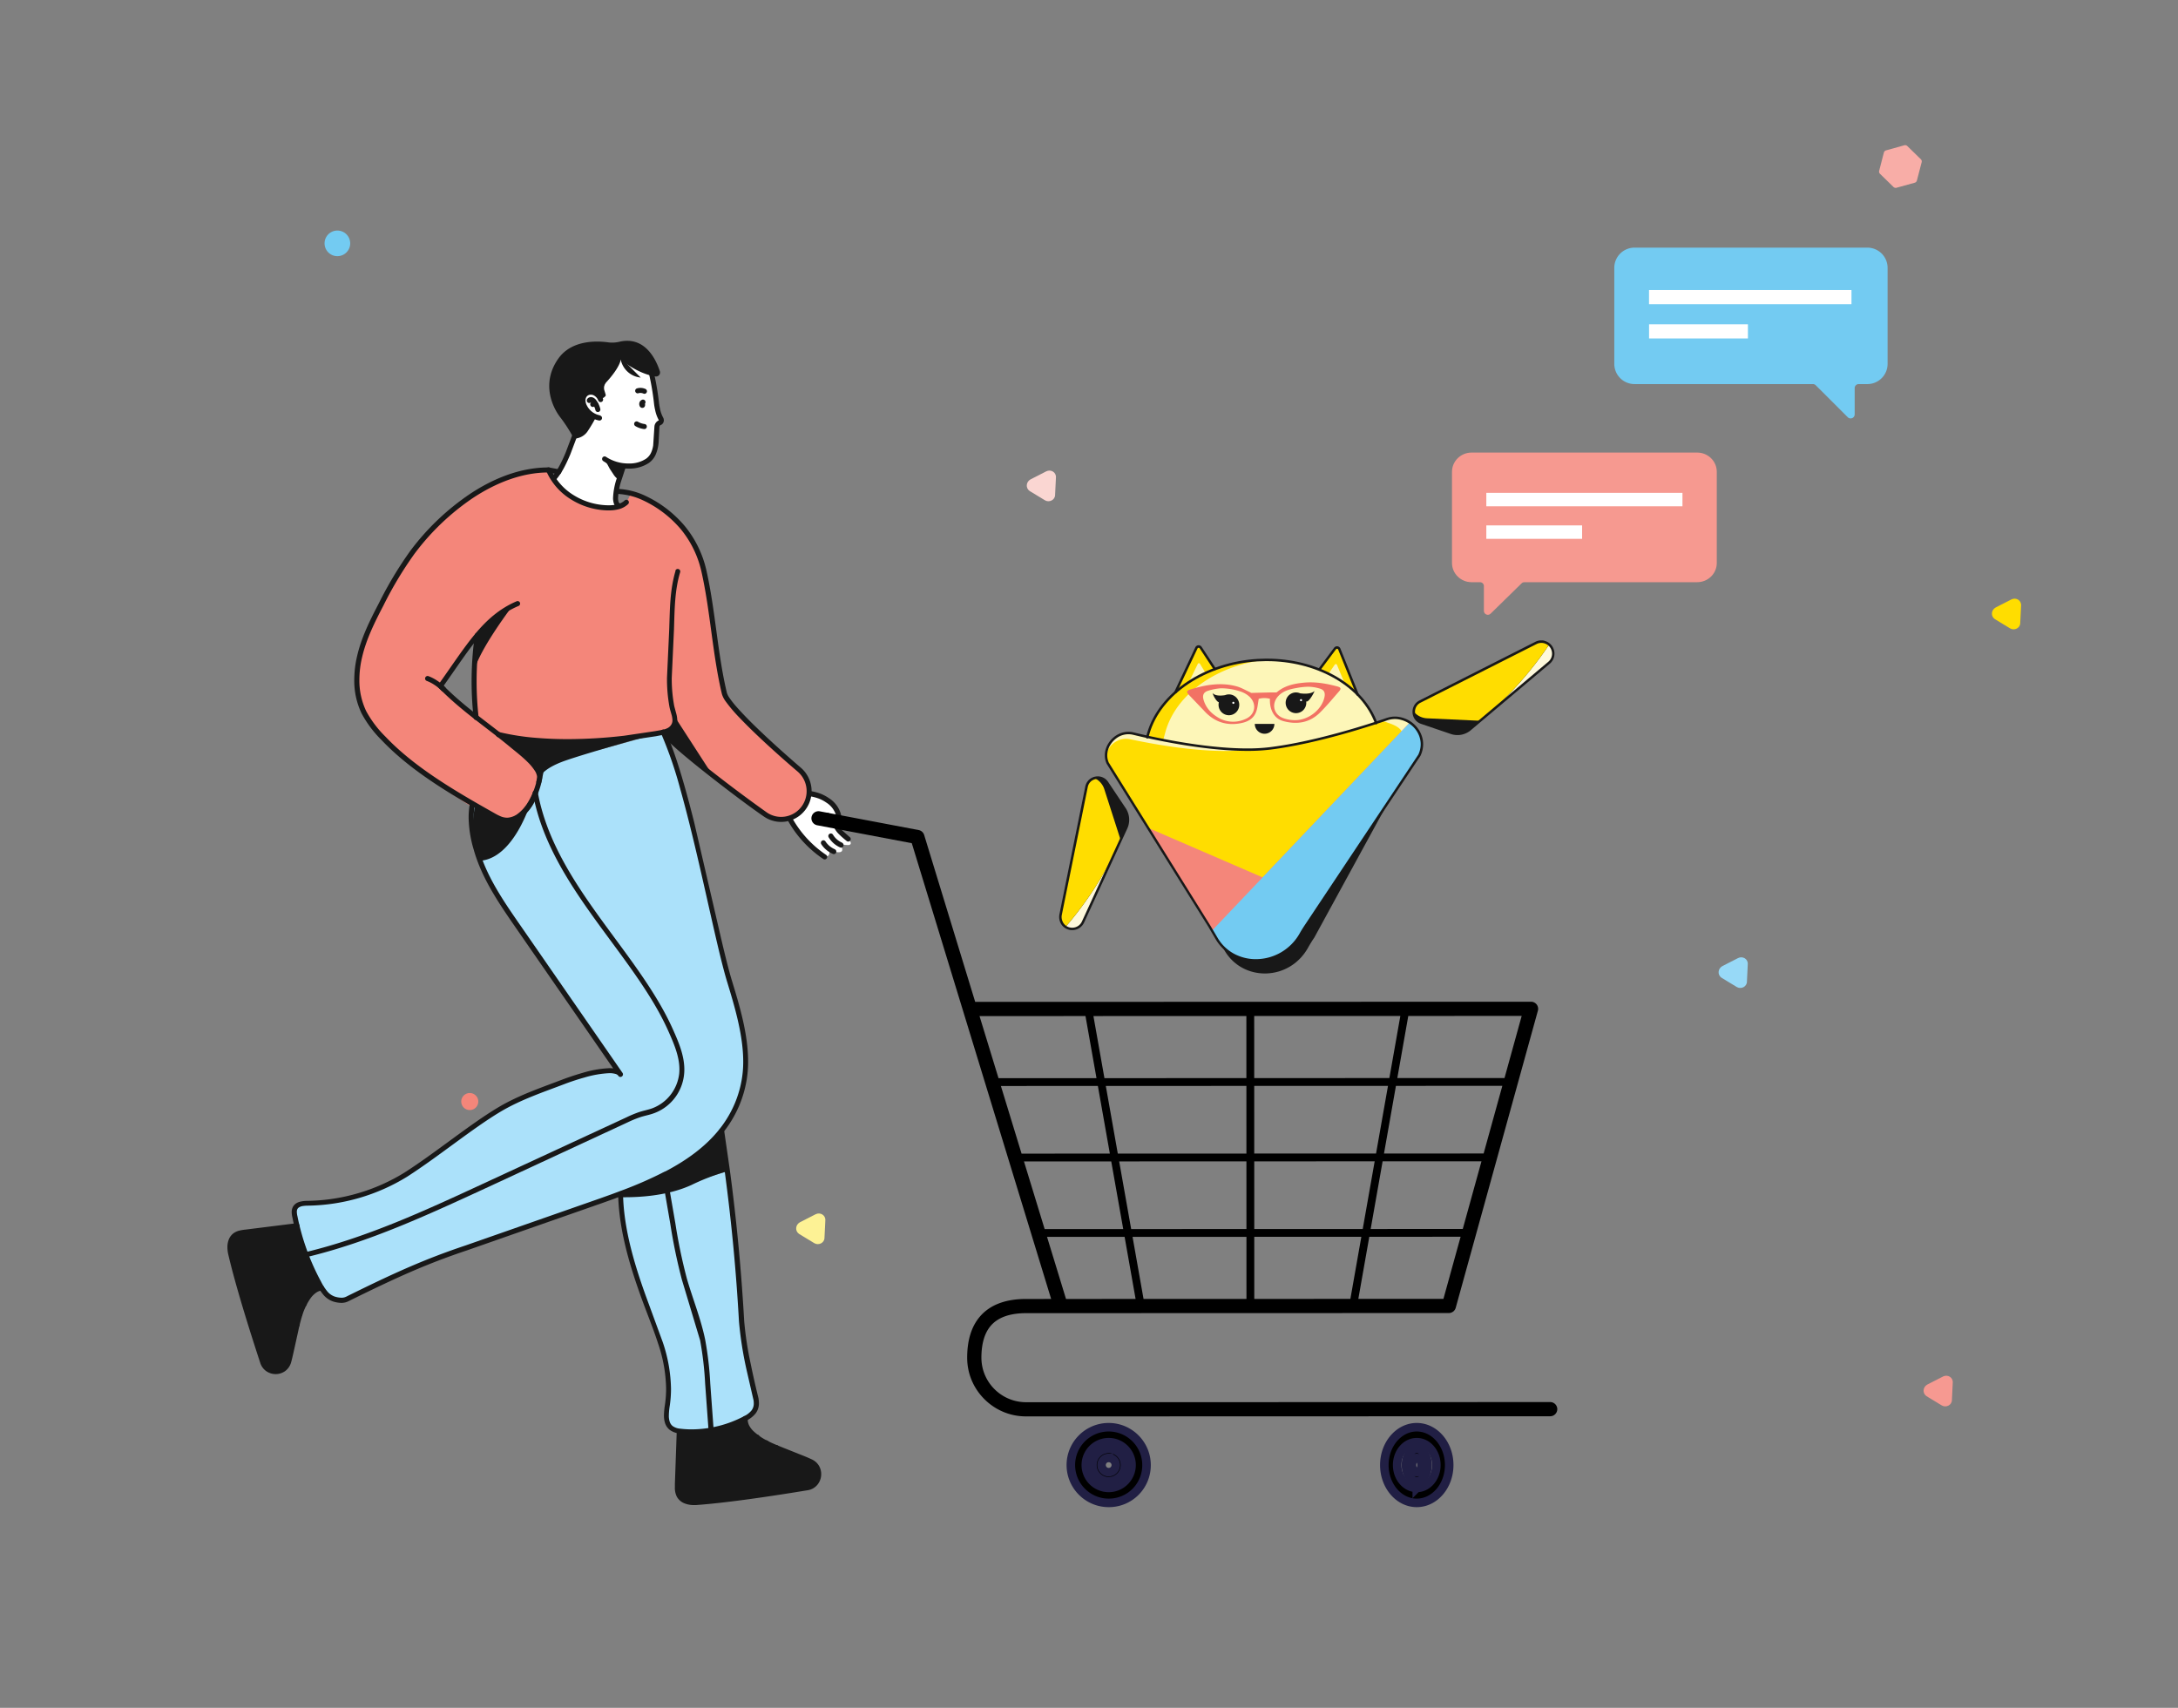 <svg xmlns="http://www.w3.org/2000/svg" xmlns:xlink="http://www.w3.org/1999/xlink" width="255" height="200" fill="none" xmlns:v="https://vecta.io/nano"><rect width="100%" height="100%" fill="#808080" stroke="none"/><g clip-path="url(#A)"><path d="M92.547 89.248s-7.055-6.891-7.586-7.669S83.454 70.6 81.97 65.37s-8.037-7.675-8.037-7.675l-.587 1.134c-5.16 2.581-9.117-3.801-9.117-3.801-12.816.462-18.823 14.282-20.613 17.76s-2.347 6.429-.983 10.674 14.08 12.293 16.348 13.024 5.192-2.797 4.638-4.937-5.254-5.526-5.254-5.526c6.644 2.03 19.812-.438 19.812-.438l3.52 3.824 6.11 4.689s4.107 4.049 6.192.633-1.452-5.482-1.452-5.482zM51.48 80.413l4.209-5.814c-.528 2.279.191 9.502.191 9.502l-4.4-3.688z" fill="#f4867a"/><g fill="#181818"><path d="M79.335 174.428a1.57 1.57 0 0 0 .124.647c.087.205.216.388.378.538a1.54 1.54 0 0 0 1.214.399l6.222-.699 7.395-1.184a1.46 1.46 0 0 0 .725-.356c.204-.184.353-.423.429-.689a1.5 1.5 0 0 0 .003-.814 1.48 1.48 0 0 0-.424-.692c-.291-.257-.626-.457-.989-.592-1.822-.684-7.627-3.025-7.163-4.869-2.357 1.361-5.088 1.913-7.782 1.571l-.132 6.74zM28.14 144.446a1.55 1.55 0 0 0-.612.229 1.56 1.56 0 0 0-.464.464c-.12.186-.199.396-.232.615a1.57 1.57 0 0 0 .041.658l1.687 6.08 2.347 7.172c.09.261.252.491.465.665a1.46 1.46 0 0 0 1.54.188 1.47 1.47 0 0 0 .609-.534 3.24 3.24 0 0 0 .425-1.08c.376-1.924 1.725-8.087 3.602-7.921-1.712-2.126-2.693-4.757-2.795-7.495l-6.612.959z"/></g><g fill="#abe1fa"><path d="M78.253 162.36l-.293 3.333c-.023.281.013.564.107.829s.243.507.438.709.43.36.69.462a1.94 1.94 0 0 0 .818.132c2.91-.181 7.703-.85 8.507-3.304l-1.437-7.317c-.264-2.164-1.957-20.039-1.957-20.039s-8.469 2.768-12.49 3.031c0 0 1.311 9.318 3.414 14.024s2.039 5.106 2.203 8.14z"/><path d="M34.673 142.981s-1.003-1.918.792-2.013 7.876-.497 12.229-3.552 9.36-7.287 13.699-8.977 9.214-3.804 11.252-2.664l-14.763-21.016s-3.766-7.314-2.59-10.556l4.338 2.264s3.177-2.037 3.552-5.574c0 0 .446-2.007 6.97-3.075l7.515-2.072 2.182 5.802 4.473 19.101s3.851 10.869 2.722 16.328-5.896 8.584-5.896 8.584-8.639 4.857-11.613 5.381-21.495 7.722-21.495 7.722l-6.923 3.381a2.74 2.74 0 0 1-2.247.07c-.358-.149-.682-.372-.949-.654a2.79 2.79 0 0 1-.603-.988l-2.646-7.492z"/></g><g fill="#fff"><path d="M72.53 59.302l-1.188.178a7.77 7.77 0 0 1-3.564-.869c-1.103-.57-2.056-1.397-2.781-2.411l3.315-7.421-.032-1.619c-.004-.177.029-.352.096-.516a1.26 1.26 0 0 1 .736-.71c.165-.06.34-.086.515-.074l.692.044 2.311-4.313 3.793 2.445.54 3.771.537 1.208a.41.41 0 0 1-.012.353c-.028.054-.068.101-.117.137a.4.4 0 0 1-.164.072l-.352.077-.123 2.46c-.022.386-.124.764-.299 1.108a2.76 2.76 0 0 1-.72.89 2.73 2.73 0 0 1-1.016.518c-.371.099-.758.118-1.136.057l-.61-.101-.856 2.859a1.89 1.89 0 0 0-.033.978c.075.323.234.62.461.861l.009.018zm23.15 40.602l-3.347-3.96.293-.121c.532-.228.997-.591 1.349-1.054a3.41 3.41 0 0 0 .663-1.587l.07-.491c1.19.391 2.269 1.069 3.142 1.974a1.49 1.49 0 0 1 .165 1.726l-.123.352 1.434 1.524s.587.559.076.69a3.25 3.25 0 0 1-1.088-.139s1.012 1.323-.678.909l-.61-.361s.587 1.643-1.346.539z"/></g><g fill="#181818"><path d="M79.23 167.688l-.214 6.074v.403c-.018.379.057.756.22 1.098.196.355.506.632.88.784a2.9 2.9 0 0 0 1.126.208h.255c3.705-.264 9.146-1.087 13.068-1.735a1.83 1.83 0 0 0 1.173-.687c.265-.343.409-.766.408-1.201.001-.344-.089-.681-.261-.977-.192-.32-.474-.576-.81-.734a17.09 17.09 0 0 0-1.135-.486l-2.429-.971c-.408-.165-.792-.325-1.12-.473s-.587-.296-.78-.385c-.517-.283-.996-.631-1.426-1.036-.191-.185-.35-.4-.472-.636a1.59 1.59 0 0 1-.173-.72v-.08c.002-.038-.004-.077-.017-.114s-.033-.07-.059-.099-.057-.053-.092-.069-.073-.026-.111-.028a.29.29 0 0 0-.113.016c-.036.014-.07.034-.098.06s-.052.057-.068.093-.026.073-.028.112v.109c0 .342.081.679.235.983a3.54 3.54 0 0 0 .947 1.125c.371.294.763.56 1.173.796a12.53 12.53 0 0 0 1.191.568c.736.317 1.64.672 2.446.995s1.525.592 1.866.773a1.27 1.27 0 0 1 .56.506c.119.203.181.435.179.672-.002.303-.105.597-.293.834a1.26 1.26 0 0 1-.81.471c-3.916.645-9.352 1.48-13.015 1.729h-.214a2.35 2.35 0 0 1-.9-.163c-.248-.1-.455-.283-.587-.518-.116-.256-.167-.537-.15-.817v-.376l.214-6.074c0-.079-.031-.154-.086-.209a.29.29 0 0 0-.415 0c-.055.055-.086.13-.086.209l.02-.03z"/><path d="M88.271 169.254a1.48 1.48 0 0 1 .528-.722.3.3 0 0 0 .078-.085c.02-.033.034-.07.04-.109s.004-.078-.005-.115-.025-.074-.048-.105a.3.3 0 0 0-.192-.119c-.038-.006-.077-.004-.115.005a.3.3 0 0 0-.104.048 2.08 2.08 0 0 0-.736 1.013.3.3 0 0 0 .014.226c.034.071.095.124.168.15.037.012.075.017.114.015s.076-.013.111-.03.066-.042.091-.071.045-.064.057-.101zm1.076.699c.098-.291.283-.544.528-.725.034-.022.063-.051.085-.084a.3.3 0 0 0-.007-.341c-.024-.032-.054-.06-.088-.08a.28.28 0 0 0-.113-.038c-.04-.004-.08-.002-.118.009a.3.3 0 0 0-.105.057 2.09 2.09 0 0 0-.736 1.009.3.3 0 0 0 .019.221c.035.068.094.12.166.145s.15.021.219-.011a.3.3 0 0 0 .15-.162zm1.179.53a1.51 1.51 0 0 1 .531-.723c.063-.046.105-.116.117-.193a.3.3 0 0 0-.053-.221c-.023-.032-.051-.058-.084-.078a.28.28 0 0 0-.108-.04.29.29 0 0 0-.219.053 2.09 2.09 0 0 0-.739 1.012.3.3 0 0 0-.022.118c.001.041.009.081.026.118s.04.07.07.097a.3.3 0 0 0 .103.061c.038.013.078.018.118.015s.079-.015.114-.034a.3.3 0 0 0 .092-.078.29.29 0 0 0 .053-.107zm-6.351-38.004l.681 4.736a226.17 226.17 0 0 1 1.663 17.55 43.41 43.41 0 0 0 .915 5.778l.777 3.38.293-.074-.293.051a2.41 2.41 0 0 1 .041.435 1.32 1.32 0 0 1-.267.846c-.242.285-.542.514-.88.672a13.25 13.25 0 0 1-6.098 1.539 11.17 11.17 0 0 1-1.343-.079 1.76 1.76 0 0 1-.912-.311 1.07 1.07 0 0 1-.343-.509 2.21 2.21 0 0 1-.1-.723 7.81 7.81 0 0 1 .108-1.154 13.47 13.47 0 0 0 .144-1.974 17.77 17.77 0 0 0-.971-5.479l-1.977-5.396c-1.338-3.715-2.514-7.658-2.658-11.571v-.376c0-.078-.031-.154-.086-.209a.29.29 0 0 0-.415 0c-.055.055-.086.131-.086.209 0 .127 0 .261.015.394l.293-.015h-.293c.15 4.014 1.346 8.013 2.693 11.748.681 1.886 1.411 3.638 1.968 5.376.592 1.704.911 3.492.945 5.298 0 .632-.046 1.263-.138 1.888a8.7 8.7 0 0 0-.115 1.238 2.93 2.93 0 0 0 .129.914 1.69 1.69 0 0 0 .537.782 2.29 2.29 0 0 0 1.212.435 11.93 11.93 0 0 0 1.414.086c2.223-.014 4.411-.566 6.38-1.608a3.16 3.16 0 0 0 1.059-.831 1.93 1.93 0 0 0 .387-1.208 3.52 3.52 0 0 0-.047-.536v-.023l-.064-.258a100.76 100.76 0 0 1-.859-3.818c-.356-1.638-.608-3.297-.754-4.967a232.58 232.58 0 0 0-1.666-17.594l-.683-4.736a.3.3 0 0 0-.04-.11.29.29 0 0 0-.183-.136.3.3 0 0 0-.116-.005c-.038.006-.075.02-.109.04s-.062.048-.085.08a.29.29 0 0 0-.049.106c-.009.038-.011.077-.005.116l-.018.003z"/><path d="M83.533 167.162l-.376-5.157a39.44 39.44 0 0 0-.601-5.147c-.513-2.472-1.467-4.792-2.147-7.16a62.23 62.23 0 0 1-1.335-6.421l-.628-3.635-.361-2.092a.3.3 0 0 0-.122-.194c-.064-.045-.145-.064-.222-.05a.3.3 0 0 0-.192.123c-.045.065-.063.146-.05.224l.361 2.093.628 3.635a63.49 63.49 0 0 0 1.346 6.479l2.138 7.119a38.63 38.63 0 0 1 .587 5.071l.376 5.156c.003.039.013.077.031.112a.3.3 0 0 0 .071.091c.03.026.063.045.1.057s.075.017.114.014.076-.014.111-.031.065-.042.09-.072a.29.29 0 0 0 .056-.1.3.3 0 0 0 .014-.115h.012zm-48.799-23.914l-5.978.746c-.243.023-.484.063-.722.118-.257.059-.5.17-.713.326a1.72 1.72 0 0 0-.546.748 2.48 2.48 0 0 0-.15.888 3.6 3.6 0 0 0 .091.782c.842 3.653 2.505 8.942 3.755 12.752.124.399.379.744.722.979.32.217.696.333 1.081.333s.761-.116 1.081-.333a1.89 1.89 0 0 0 .722-1.021c.079-.272.179-.698.293-1.208l.569-2.572c.143-.685.324-1.362.543-2.027.213-.604.504-1.178.865-1.705a2.83 2.83 0 0 1 .61-.631 1.51 1.51 0 0 1 .719-.296.3.3 0 0 0 .11-.034c.034-.018.064-.044.088-.075s.042-.066.053-.103a.3.3 0 0 0 .009-.116.29.29 0 0 0-.109-.199.3.3 0 0 0-.102-.053c-.037-.011-.076-.013-.114-.009-.358.041-.7.176-.991.391a3.87 3.87 0 0 0-1.041 1.213 9.55 9.55 0 0 0-.645 1.392 12.06 12.06 0 0 0-.37 1.275c-.194.785-.399 1.741-.587 2.596l-.463 1.981a1.3 1.3 0 0 1-.493.704 1.33 1.33 0 0 1-.76.234c-.263.002-.52-.076-.739-.222a1.27 1.27 0 0 1-.493-.678c-1.25-3.798-2.91-9.087-3.74-12.698a2.81 2.81 0 0 1-.076-.646 1.9 1.9 0 0 1 .111-.672c.069-.194.193-.365.355-.491a1.39 1.39 0 0 1 .499-.222 5.04 5.04 0 0 1 .645-.106l5.978-.743c.039-.005.076-.017.11-.036s.064-.045.088-.075a.3.3 0 0 0 .053-.104.28.28 0 0 0 .009-.115.3.3 0 0 0-.035-.111.31.31 0 0 0-.075-.089c-.03-.024-.065-.042-.103-.053a.28.28 0 0 0-.115-.009v-.006z"/><path d="M34.623 152.504c.3.051.577.196.792.414.055.055.13.086.208.086s.152-.032.207-.087a.3.3 0 0 0 .085-.21c0-.079-.032-.154-.087-.209-.302-.302-.688-.503-1.106-.577-.038-.007-.078-.006-.116.003a.3.3 0 0 0-.106.048.28.28 0 0 0-.08.085c-.021.033-.035.07-.041.109s-.005.079.003.117.025.075.047.107.051.06.084.081.07.035.108.042v-.009zm-.514 1.184c.3.052.576.195.792.411.055.055.129.086.207.086s.152-.031.207-.086a.3.3 0 0 0 .064-.324.29.29 0 0 0-.064-.096 2.07 2.07 0 0 0-1.106-.575c-.076-.012-.154.005-.218.05s-.106.113-.12.19c-.007.038-.006.078.002.116a.3.3 0 0 0 .046.106.31.31 0 0 0 .083.08c.032.021.069.035.107.042zm-.334 1.272c.299.053.575.197.792.412.055.055.129.086.207.086s.152-.031.207-.086a.3.3 0 0 0 .087-.21.3.3 0 0 0-.023-.114.29.29 0 0 0-.064-.096 2.09 2.09 0 0 0-1.106-.578c-.078-.013-.158.005-.222.051s-.108.117-.121.195a.3.3 0 0 0 .051.224c.046.065.115.109.193.122v-.006zM77.39 85.871a46.63 46.63 0 0 1 2.244 6.494c1.097 3.883 2.147 8.469 3.083 12.616s1.76 7.861 2.426 10.034c.88 2.889 1.872 6.216 1.872 9.3a12.18 12.18 0 0 1-.191 2.215 12.58 12.58 0 0 1-1.531 4.158 12.88 12.88 0 0 1-1.062 1.554c-1.646 2.072-3.878 3.659-6.351 4.952h-.026l.164.246-.138-.263c-1.601.823-3.249 1.551-4.934 2.181l-1.338.5-1.376.492-15.714 5.499c-4.749 1.59-8.322 3.197-13.998 6.009a1.21 1.21 0 0 1-.549.116 2.78 2.78 0 0 1-.777-.134 1.97 1.97 0 0 1-.912-.657c-.269-.336-.501-.702-.692-1.089-1.297-2.396-2.228-4.975-2.763-7.651a2.33 2.33 0 0 1-.073-.524.69.69 0 0 1 .07-.335.54.54 0 0 1 .173-.183 1.15 1.15 0 0 1 .452-.163 4.11 4.11 0 0 1 .587-.045 22.81 22.81 0 0 0 11.648-3.401c3.684-2.368 7.668-5.671 10.971-7.633 2.347-1.392 4.987-2.271 7.568-3.256.343-.131 1.209-.442 2.194-.714.949-.289 1.929-.461 2.919-.512.241-.006.482.023.716.086a.65.65 0 0 1 .352.222c.022.032.05.059.083.08a.3.3 0 0 0 .107.042.28.28 0 0 0 .115-.003c.038-.009.073-.024.105-.047s.058-.05.079-.083.035-.07.041-.108.006-.078-.003-.116a.3.3 0 0 0-.046-.105l-12.006-17.34c-1.968-2.839-3.942-5.722-4.852-8.99a13.06 13.06 0 0 1-.563-3.552 9.25 9.25 0 0 1 .114-1.465c.012-.079-.007-.159-.053-.223s-.116-.108-.194-.12a.3.3 0 0 0-.34.248 9.7 9.7 0 0 0-.123 1.56 13.73 13.73 0 0 0 .587 3.712c.947 3.395 2.971 6.329 4.937 9.176l12.006 17.343a.3.3 0 0 0 .083.08c.032.021.069.035.107.041.076.014.154-.003.217-.047a.29.29 0 0 0 .08-.084c.021-.033.035-.069.042-.108s.006-.078-.002-.116-.024-.075-.047-.107a1.23 1.23 0 0 0-.663-.447 3.11 3.11 0 0 0-.88-.112 12.54 12.54 0 0 0-3.074.533 31.88 31.88 0 0 0-2.247.734c-2.573.988-5.245 1.873-7.659 3.309-3.362 2.001-7.333 5.304-10.988 7.643a22.25 22.25 0 0 1-11.355 3.318 3.62 3.62 0 0 0-.909.107 1.5 1.5 0 0 0-.446.198 1.14 1.14 0 0 0-.358.388 1.28 1.28 0 0 0-.147.621 2.96 2.96 0 0 0 .088.654 27.95 27.95 0 0 0 2.816 7.797c.212.421.467.818.763 1.184a2.57 2.57 0 0 0 1.191.838c.306.099.626.153.947.16.28.004.557-.057.81-.178 5.67-2.806 9.205-4.399 13.925-5.976l15.72-5.503 1.385-.494 1.343-.5a46.2 46.2 0 0 0 5.001-2.209l.026-.017-.161-.246.135.26c2.517-1.317 4.822-2.96 6.538-5.106a13.18 13.18 0 0 0 1.112-1.625c.785-1.345 1.326-2.82 1.599-4.357a12.99 12.99 0 0 0 .199-2.32c0-3.224-1.015-6.581-1.898-9.472-.431-1.418-.945-3.552-1.517-6.03L81.271 96.29c-1.062-4.227-2.197-8.161-3.362-10.677-.016-.036-.039-.068-.067-.095a.28.28 0 0 0-.098-.061c-.036-.013-.075-.02-.114-.018a.29.29 0 0 0-.205.098c-.026.03-.046.063-.059.1a.3.3 0 0 0 .014.229l.012.006zm-2.211-39.054a.49.49 0 0 0-.197.127.5.5 0 0 0-.117.204.53.53 0 0 0-.023.16.65.65 0 0 0 .035.207c.016.05.042.097.076.136a.4.4 0 0 0 .088.074.33.33 0 0 0 .164.041.35.35 0 0 0 .111-.018c.041-.016.079-.04.111-.071s.057-.068.074-.109.027-.093.026-.142a.42.42 0 0 0 0-.071l-.026-.175a.3.3 0 0 0-.118-.196c-.032-.023-.067-.04-.105-.049s-.077-.011-.116-.005-.075.02-.109.04a.28.28 0 0 0-.085.079.3.3 0 0 0-.049.106c-.009.038-.011.078-.005.117l.029.175.138-.021h-.141v.021l.138-.021h.079l-.202-.086a.21.21 0 0 0-.018.086h.22l-.202-.086.241.101-.094-.246c-.065.029-.117.08-.147.145l.241.101-.094-.246.106.278-.1-.278.091.249v-.266c-.031.001-.062.006-.091.018l.091.249.129-.228c-.039-.023-.084-.035-.129-.035v.263l.129-.228-.114.201.191-.13c-.02-.029-.046-.054-.076-.071l-.114.201.191-.13-.153.104.173-.059-.021-.044-.153.104.173-.059v-.018h-.032.032-.032.032l-.1-.03.029.092a.1.1 0 0 0 .043-.022c.012-.011.022-.025.028-.04l-.1-.03.029.092a.28.28 0 0 0 .107-.052c.031-.025.058-.056.078-.091s.032-.075.036-.115a.3.3 0 0 0-.013-.12c-.012-.039-.032-.074-.059-.105s-.059-.055-.095-.072a.29.29 0 0 0-.116-.028c-.04-.001-.08.006-.117.021l.003.003zm-4.934 1.823a2.15 2.15 0 0 1-.902-.398 2.18 2.18 0 0 1-.635-.76 1.39 1.39 0 0 1-.161-.592.74.74 0 0 1 .188-.5c.122-.114.283-.176.449-.172a.77.77 0 0 1 .273.053 1.13 1.13 0 0 1 .587.628c.014.037.035.071.063.1s.06.052.097.067a.29.29 0 0 0 .327-.067c.027-.029.049-.063.063-.1a.3.3 0 0 0-.008-.232 1.73 1.73 0 0 0-.364-.566 1.71 1.71 0 0 0-.551-.381 1.4 1.4 0 0 0-.49-.095c-.321-.003-.63.12-.862.343-.233.247-.362.574-.361.915v.015a1.97 1.97 0 0 0 .223.867 2.77 2.77 0 0 0 .807.972 2.73 2.73 0 0 0 1.152.508.29.29 0 0 0 .219-.049c.032-.022.058-.051.079-.083a.3.3 0 0 0-.007-.329c-.022-.032-.05-.059-.083-.08a.29.29 0 0 0-.107-.042l.006-.024z"/><path d="M69.242 47.066l-.067-.047.032.077.035-.03-.067-.047.032.077v-.027.03-.027.03a.36.36 0 0 1 .138.136 2.08 2.08 0 0 1 .364.77.3.3 0 0 0 .044.111c.022.034.051.063.084.085s.071.037.111.044.08.005.119-.004a.29.29 0 0 0 .108-.051c.032-.024.059-.055.078-.09s.032-.074.037-.114.001-.081-.011-.119c-.085-.358-.243-.695-.463-.989-.098-.145-.234-.259-.393-.329-.072-.031-.15-.047-.229-.047s-.156.016-.229.047c-.087.038-.161.101-.214.181-.021.032-.036.069-.044.107a.3.3 0 0 0 0 .116c.008.038.023.075.044.107s.049.06.081.082.068.037.106.044.077.007.115 0 .074-.023.106-.045.06-.05.081-.082l.003.006z"/><path d="M69.714 47.418l-.167-.033.097.145c.037-.027.062-.067.07-.112l-.167-.033.097.145-.07-.104v.127l.07-.024-.07-.104v-.018l-.026.142h.026v-.145l-.026.142.015-.08-.035.074h.02l.015-.08-.035.074v-.027l-.015.024v-.027l-.015.024.023.03c.023.031.053.058.086.077a.29.29 0 0 0 .109.038c.038.005.078.003.115-.007s.073-.028.103-.052c.062-.047.102-.118.113-.196s-.01-.156-.057-.219a.66.66 0 0 0-.135-.139.52.52 0 0 0-.226-.106l-.056.296.059-.296c-.029-.004-.059-.004-.088 0-.092-.001-.182.026-.258.077a.41.41 0 0 0-.176.269c-.007.039-.007.079.002.117s.024.075.046.108.05.06.083.082.07.036.108.044.078.007.116-.002a.32.32 0 0 0 .107-.046.3.3 0 0 0 .124-.193l.018.006zm5.019-1.365c.079-.024.161-.036.243-.035a.8.8 0 0 1 .355.074c.035.016.073.025.111.026s.077-.005.113-.019a.29.29 0 0 0 .097-.061.3.3 0 0 0 .067-.094c.016-.036.025-.074.026-.112a.3.3 0 0 0-.018-.114c-.014-.036-.034-.07-.06-.098s-.058-.051-.093-.068a1.45 1.45 0 0 0-.587-.127 1.39 1.39 0 0 0-.411.059c-.037.011-.071.029-.101.054s-.055.055-.073.089a.3.3 0 0 0 .03.328.3.3 0 0 0 .088.074.29.29 0 0 0 .224.024h-.012zm.751-4.165c.533 1.777.9 3.601 1.097 5.446.007.074.04.142.095.192s.125.077.199.077v-.296l-.293.036a6.51 6.51 0 0 0 .12.666 4.17 4.17 0 0 0 .425 1.184v.03.021H77.1a.86.86 0 0 0-.335.292.87.87 0 0 0-.146.421l-.144 2.202a3.16 3.16 0 0 1-.264.888 1.77 1.77 0 0 1-.563.669 3.53 3.53 0 0 1-2.036.562 4.75 4.75 0 0 1-2.655-.773.29.29 0 0 0-.218-.051c-.076.013-.145.055-.19.119-.023.032-.039.067-.048.105s-.01.077-.004.116.02.075.04.109.047.062.079.084c.888.59 1.931.9 2.995.888a4.08 4.08 0 0 0 2.376-.672 2.36 2.36 0 0 0 .745-.888 4.43 4.43 0 0 0 .387-1.64l.085-1.681a.27.27 0 0 1 .044-.133c.026-.039.063-.071.105-.092h.023a.59.59 0 0 0 .256-.224c.061-.098.093-.213.09-.329s-.033-.236-.094-.337a3.68 3.68 0 0 1-.355-1.003l-.085-.435c0-.056 0-.101-.02-.13s0-.044 0-.044c-.009-.072-.044-.137-.098-.185s-.123-.073-.195-.073v.296l.293-.027c-.203-1.883-.578-3.743-1.121-5.556-.009-.039-.026-.076-.049-.108a.28.28 0 0 0-.088-.08.3.3 0 0 0-.112-.039.29.29 0 0 0-.118.009c-.038.011-.074.03-.105.055s-.056.057-.075.092a.3.3 0 0 0-.017.233l-.003.003zm-.012 7.768a1.99 1.99 0 0 1-.783-.266.29.29 0 0 0-.222-.033c-.075.019-.14.067-.18.134-.02.034-.033.071-.039.11a.3.3 0 0 0 .006.116.29.29 0 0 0 .05.105.32.32 0 0 0 .086.078 2.57 2.57 0 0 0 1.015.346.29.29 0 0 0 .114-.009.3.3 0 0 0 .176-.141.29.29 0 0 0 .035-.11.3.3 0 0 0-.061-.218c-.024-.031-.054-.056-.088-.075a.29.29 0 0 0-.109-.035zm-7.914-.19l-1.32 3.508c-.472 1.14-.997 2.152-1.56 2.791a.3.3 0 0 0-.064.21c.006.076.041.146.097.196s.129.077.204.075a.29.29 0 0 0 .199-.088c.645-.734 1.173-1.797 1.663-2.96l1.332-3.531a.3.3 0 0 0-.008-.227c-.032-.072-.092-.127-.165-.155s-.154-.025-.225.008-.126.093-.153.166v.006z"/><path d="M72.718 54.483l-.587 1.776c-.203.664-.322 1.351-.355 2.045a1.97 1.97 0 0 0 .106.684.97.97 0 0 0 .164.296c.076.088.17.158.276.204a.29.29 0 0 0 .224.002c.072-.029.13-.087.16-.159a.3.3 0 0 0 .002-.226c-.029-.073-.086-.131-.157-.162l-.062-.047a.5.5 0 0 1-.088-.201c-.027-.125-.04-.254-.038-.382.035-.64.147-1.273.334-1.886l.566-1.72c.018-.037.029-.077.03-.119a.3.3 0 0 0-.02-.121c-.015-.038-.038-.073-.067-.102s-.064-.052-.102-.066a.29.29 0 0 0-.237.013c-.037.019-.069.045-.095.077s-.045.069-.056.109v-.015z"/><path d="M63.95 55.149a7.34 7.34 0 0 0 2.904 3.336 8.45 8.45 0 0 0 4.253 1.288h.161a4.53 4.53 0 0 0 1.188-.142 2.52 2.52 0 0 0 1.082-.592.31.31 0 0 0 .067-.094c.016-.035.025-.074.026-.113s-.005-.078-.019-.114-.034-.07-.061-.098-.058-.051-.093-.067-.073-.025-.112-.026a.29.29 0 0 0-.113.019c-.036.014-.069.035-.097.061-.237.215-.524.367-.833.444-.338.086-.686.127-1.035.121h-.15a7.87 7.87 0 0 1-3.954-1.184c-1.184-.722-2.117-1.797-2.672-3.076-.03-.073-.088-.13-.16-.16s-.153-.029-.225.002-.129.089-.158.162a.3.3 0 0 0 .001.227v.006zm15.148 11.68c-.678 2.255-.666 4.576-.745 6.843l-.261 5.692a18.04 18.04 0 0 0 .293 3.44c.059.296.15.562.22.823a2.65 2.65 0 0 1 .126.722.94.94 0 0 1-.191.592c-.088.121-.2.222-.328.296a2.35 2.35 0 0 1-.704.243l-.821.145-3.596.533a58.02 58.02 0 0 1-6.609.4c-1.173 0-2.326-.041-3.485-.133a28.07 28.07 0 0 1-4.558-.693.3.3 0 0 0-.228.037c-.068.042-.117.11-.136.189s-.006.161.036.23.109.118.187.137c1.529.362 3.085.599 4.652.708l3.52.133c2.23-.008 4.458-.142 6.673-.403l3.64-.542 1.129-.216a2.46 2.46 0 0 0 .587-.24c.196-.112.368-.263.505-.444.201-.277.304-.613.293-.956a3.32 3.32 0 0 0-.147-.888l-.208-.778a17.3 17.3 0 0 1-.293-3.324l.261-5.671c.076-2.285.073-4.549.722-6.69a.3.3 0 0 0-.021-.227c-.037-.07-.099-.122-.174-.145s-.155-.015-.224.021-.121.1-.144.175l.029-.009zm-23.502 7.528a38.88 38.88 0 0 0-.147 9.697c.009.078.048.15.11.199s.14.072.217.063.149-.049.197-.111a.3.3 0 0 0 .062-.219 37.82 37.82 0 0 1-.232-4.194 38.35 38.35 0 0 1 .373-5.343c.005-.039.003-.079-.007-.117s-.027-.074-.05-.105-.053-.058-.086-.078-.071-.033-.109-.038-.078-.003-.115.007-.073.027-.104.051-.057.053-.077.087a.3.3 0 0 0-.038.11l.006-.009zm-5.638 5.381c.318.12.622.277.904.468a4.63 4.63 0 0 1 .827.678c.026.028.058.051.093.067a.29.29 0 0 0 .322-.054.31.31 0 0 0 .067-.094c.016-.035.025-.074.026-.113s-.005-.078-.019-.114a.3.3 0 0 0-.061-.098c-.28-.291-.593-.548-.933-.767a4.83 4.83 0 0 0-1.035-.533.29.29 0 0 0-.219.02c-.068.035-.119.095-.144.167a.3.3 0 0 0 .011.221c.032.07.09.124.16.151zm13.37 8.856a27.35 27.35 0 0 1-.525 2.883c-.012.039-.016.079-.011.12s.017.079.036.114.047.066.078.09.069.042.108.051.079.011.119.004.077-.022.111-.044.062-.051.084-.085.037-.072.044-.112a27.03 27.03 0 0 0 .537-2.96.3.3 0 0 0-.059-.221c-.048-.063-.118-.104-.196-.114s-.156.011-.219.059a.3.3 0 0 0-.113.198l.006.015zm-5.593 8.49c.076-.024.208-.05.367-.083a7.33 7.33 0 0 0 2.458-.888 5.58 5.58 0 0 0 2.397-3.15.3.3 0 0 0-.016-.226c-.035-.07-.096-.124-.17-.148s-.154-.019-.224.016-.122.097-.147.172a4.97 4.97 0 0 1-.941 1.78 4.91 4.91 0 0 1-1.567 1.254 6.35 6.35 0 0 1-1.361.497l-.546.121-.408.092a.29.29 0 0 0-.102.052c-.03.024-.056.054-.075.088a.3.3 0 0 0-.027.225c.021.076.071.14.139.179a.29.29 0 0 0 .223.027v-.009z"/><path d="M62.39 92.916c.994 5.443 3.975 10.156 7.193 14.631s6.676 8.726 8.671 13.214c.651 1.462 1.294 2.96 1.291 4.472a5.21 5.21 0 0 1-.026.521 4.97 4.97 0 0 1-1.023 2.475c-.561.714-1.306 1.258-2.154 1.571-.458.163-.962.258-1.467.418a13.17 13.17 0 0 0-1.537.636l-16.831 7.794c-6.723 3.117-13.493 6.239-20.639 7.968-.076.018-.142.066-.183.133a.3.3 0 0 0-.036.224c.018.076.065.143.131.184s.146.054.222.036c7.231-1.749 14.024-4.893 20.747-7.992l16.811-7.799c.476-.228.966-.425 1.467-.592.469-.148.983-.243 1.496-.424a5.39 5.39 0 0 0 2.612-1.989c.645-.92.99-2.022.987-3.149 0-1.673-.692-3.256-1.344-4.715-2.053-4.591-5.529-8.86-8.733-13.32s-6.113-9.111-7.078-14.413a.3.3 0 0 0-.124-.193c-.065-.045-.145-.062-.223-.048s-.147.06-.191.125-.062.147-.048.225l.009.006zm32.518.349a5.51 5.51 0 0 1 .977.263 4.27 4.27 0 0 1 .88.474 2.63 2.63 0 0 1 .782.761 2.67 2.67 0 0 1 .409 1.015.99.99 0 0 1 0 .154c.003.066-.009.132-.035.192l-.053.059-.041.018-.035-.021a.66.66 0 0 1-.082-.08c-.166-.185-.31-.39-.428-.61a.61.61 0 0 0-.094-.142c-.063-.08-.153-.135-.252-.154h-.082c-.076.002-.151.02-.22.053a1.24 1.24 0 0 1-.455.086c-.142.001-.283-.024-.416-.071a.29.29 0 0 0-.224.01c-.07.033-.125.094-.151.167a.3.3 0 0 0-.017.115.29.29 0 0 0 .028.112.3.3 0 0 0 .069.093c.029.026.062.046.099.059.197.071.404.107.613.107a1.75 1.75 0 0 0 .672-.13h.035l-.018-.05v.05l-.018-.05v.05l-.026-.133v.098h.026l-.026-.133v-.035l-.032.169h.032v-.172l-.032.169.029-.139-.111.095a.14.14 0 0 0 .082.044l.029-.139-.111.095.023.041a3.55 3.55 0 0 0 .51.725.98.98 0 0 0 .158.151.66.66 0 0 0 .252.13.7.7 0 0 0 .138.015.66.66 0 0 0 .408-.127c.104-.077.188-.178.243-.296.067-.142.1-.298.097-.456 0-.078-.006-.157-.018-.234a3.25 3.25 0 0 0-.494-1.24 3.22 3.22 0 0 0-.949-.933c-.309-.216-.642-.396-.991-.536a6.19 6.19 0 0 0-1.076-.296c-.039-.007-.078-.007-.117.001s-.075.024-.107.046a.3.3 0 0 0-.082.084c-.022.033-.036.07-.044.109s-.007.079.001.118a.28.28 0 0 0 .046.108.3.3 0 0 0 .083.082c.033.022.069.037.108.044l.009.015zm1.825 6.856a12.63 12.63 0 0 1-3.919-4.213c-.041-.064-.104-.111-.178-.129a.29.29 0 0 0-.352.205.3.3 0 0 0 .022.22 13.18 13.18 0 0 0 4.107 4.408.29.29 0 0 0 .21.026c.071-.018.132-.062.173-.123a.3.3 0 0 0 .045-.209c-.011-.073-.049-.139-.106-.185h-.003zm1.003-.669a2.46 2.46 0 0 1-1.091-.915c-.043-.065-.11-.11-.185-.126s-.155 0-.219.043a.3.3 0 0 0-.085.409A3.05 3.05 0 0 0 97.511 100c.036.015.074.023.112.023s.077-.007.113-.022.068-.037.095-.064a.3.3 0 0 0 .063-.321c-.03-.072-.086-.129-.158-.159v-.003zm.86-.767c-.444-.193-.818-.52-1.071-.935a.3.3 0 0 0-.078-.085.29.29 0 0 0-.219-.052.3.3 0 0 0-.108.04c-.066.041-.113.107-.131.183a.3.3 0 0 0 .034.223 2.94 2.94 0 0 0 1.344 1.184.29.29 0 0 0 .219-.005c.07-.03.125-.086.155-.157s.031-.15.004-.221-.081-.13-.149-.162v-.012z"/><path d="M99.505 98.046l-.845-.755a2.22 2.22 0 0 1-.549-.814c-.026-.074-.079-.135-.15-.169a.29.29 0 0 0-.224-.013c-.073.026-.134.08-.168.151a.3.3 0 0 0-.013.226 2.77 2.77 0 0 0 .689 1.039c.293.296.587.533.88.776a.29.29 0 0 0 .403-.034c.05-.057.077-.13.074-.206s-.033-.148-.087-.201h-.012zm-27.348-40.23l.505.053a7.78 7.78 0 0 1 2.617.722c1.696.79 3.203 1.94 4.418 3.371a11.9 11.9 0 0 1 2.446 5.065c1.021 4.538 1.279 9.661 2.379 14.258a2.87 2.87 0 0 0 .434.846 17.47 17.47 0 0 0 1.666 1.96c2.097 2.205 5.236 4.967 6.747 6.252a3.02 3.02 0 0 1 1.053 1.981 3.03 3.03 0 0 1-.601 2.165 2.98 2.98 0 0 1-1.919 1.141 2.96 2.96 0 0 1-2.168-.518 169.2 169.2 0 0 1-6.846-5.136c-1.214-.959-2.347-1.891-3.227-2.664-.446-.388-.827-.74-1.126-1.036a4.97 4.97 0 0 1-.604-.684c-.043-.065-.109-.111-.185-.127a.29.29 0 0 0-.22.041c-.032.021-.061.049-.082.081s-.037.069-.045.107-.008.078-.001.116a.3.3 0 0 0 .043.108 5.38 5.38 0 0 0 .684.781c1.085 1.075 3.159 2.779 5.342 4.481s4.438 3.395 5.934 4.419c.753.534 1.681.754 2.591.614a3.56 3.56 0 0 0 2.292-1.366c.561-.737.818-1.663.718-2.586s-.549-1.772-1.254-2.369c-1.135-.974-3.227-2.809-5.069-4.588-.924-.888-1.786-1.776-2.435-2.513-.283-.316-.548-.65-.792-.997a2.19 2.19 0 0 1-.346-.651c-1.088-4.52-1.346-9.638-2.379-14.249a12.48 12.48 0 0 0-2.57-5.31c-1.269-1.498-2.842-2.701-4.614-3.528a8.43 8.43 0 0 0-2.81-.776l-.504-.053a.29.29 0 0 0-.115.011c-.037.011-.072.03-.102.054s-.055.055-.073.09a.3.3 0 0 0-.033.111c-.007.078.016.156.066.216s.121.099.198.106h-.012zm-6.684-2.85l-1.197-.225h-.056c-3.241 0-6.386 1.246-9.167 3.084a28.87 28.87 0 0 0-7.014 6.684 44.43 44.43 0 0 0-3.667 6.106c-1.027 1.971-2.053 3.999-2.561 6.216-.217.911-.329 1.845-.334 2.782a8.86 8.86 0 0 0 .854 3.928c.629 1.171 1.431 2.239 2.379 3.167 3.543 3.733 8.486 6.565 12.907 9.064.258.151.526.284.801.4.293.121.605.187.921.192h.141a2.9 2.9 0 0 0 1.558-.624 6.01 6.01 0 0 0 1.619-2.09c.372-.735.641-1.519.798-2.329.015-.08.023-.161.023-.243-.021-.426-.163-.837-.408-1.184a8.2 8.2 0 0 0-1.434-1.584c-.54-.483-1.085-.906-1.443-1.205-3.059-2.531-5.699-4.197-8.428-6.974l-.208.21.238.175c1.572-2.199 2.857-4.194 4.218-5.831s2.795-2.916 4.693-3.721c.037-.014.071-.036.099-.063s.051-.061.067-.097a.3.3 0 0 0 .024-.116c0-.04-.008-.079-.023-.116s-.038-.07-.066-.097-.062-.049-.099-.064a.29.29 0 0 0-.23.009c-1.998.852-3.52 2.208-4.902 3.883s-2.681 3.682-4.245 5.867a.3.3 0 0 0-.053.197c.006.07.036.135.086.185 2.793 2.827 5.45 4.508 8.457 7.009.499.411 1.282 1.015 1.936 1.666a5.9 5.9 0 0 1 .824.983 1.69 1.69 0 0 1 .314.855 1.03 1.03 0 0 1-.015.136 8.39 8.39 0 0 1-1.156 2.892 4.67 4.67 0 0 1-1.035 1.16c-.357.29-.791.466-1.247.506h-.097a1.95 1.95 0 0 1-.707-.151 6.21 6.21 0 0 1-.727-.367c-4.415-2.492-9.307-5.31-12.763-8.954a12.63 12.63 0 0 1-2.279-3.019c-.54-1.145-.811-2.4-.792-3.667a11.5 11.5 0 0 1 .32-2.646c.493-2.119 1.484-4.103 2.508-6.065a43.55 43.55 0 0 1 3.617-6.027 28.3 28.3 0 0 1 6.852-6.547c2.716-1.794 5.758-2.987 8.847-2.987v-.296l-.053.296 1.2.222a.3.3 0 0 0 .346-.243c.014-.078-.004-.16-.049-.225s-.114-.11-.192-.124v.006zm19.674 82.205c-1.431.404-2.824.935-4.162 1.586-2.901 1.344-6.412 1.48-8.328 1.445l-.015-.423.402-.116c1.748-.497 3.421-1.235 4.969-2.193 2.493-1.305 4.764-2.919 6.453-5.032l.681 4.733zM70.333 46.764s.616-.296.587-.491c0-.041-.079-.296-.158-.553-.05-.163-.057-.336-.019-.503a.97.97 0 0 1 .233-.444c.554-.592 1.531-1.776 1.71-2.664 0 0 1.88 1.64 4.051 1.977.079.013.159.005.234-.022s.141-.074.194-.135.088-.134.104-.213.012-.16-.012-.237c-.437-1.341-1.734-4.18-4.77-3.448a3.59 3.59 0 0 1-1.317.056c-1.352-.181-4.283-.275-5.823 1.939-2.053 2.939-.587 5.799.293 6.9a17.83 17.83 0 0 1 1.552 2.436c.331 0 .657-.085.946-.247a1.96 1.96 0 0 0 .708-.679 16.63 16.63 0 0 0 .95-1.622l.067.027s-1.296-.414-1.546-1.59c-.217-1.027.346-1.507.98-1.353a1.92 1.92 0 0 1 1.035.867z"/><path d="M72.63 41.829a2.67 2.67 0 0 0 .767 1.624 2.63 2.63 0 0 0 1.615.762m-12.86 49.722c-.047.08-1.942 6.48-5.867 6.861 0 0-.88-2.264-.921-3.211a13.81 13.81 0 0 1 .12-2.448c.062-.266-.032-.974.634-.559 2.361 1.48 3.133 1.48 3.321 1.48a3.07 3.07 0 0 0 1.675-.829 10.87 10.87 0 0 0 1.038-1.294z"/><path d="M77.218 85.836c-.082 0-7.938 2.173-10.965 3.218s-2.998 2.113-3.071 1.859c-.335-.656-.734-1.277-1.191-1.853-.217-.216-2.754-2.347-2.754-2.347s-.945-.684-.208-.539 7.571.938 10.372.681 7.817-1.018 7.817-1.018zm1.751-1.954l4.294 6.642-5.55-4.177c-.035-.329-.109-.533.185-.66 1.338-.583 1.071-1.806 1.071-1.806zm-18.97-12.92s-3.928 5.153-4.491 7.66l.214-2.907s0-1.184.487-1.714l1.546-1.536c.308-.254 2.244-1.504 2.244-1.504zm12.364-16.417a.07.07 0 0 0-.032-.024 4.26 4.26 0 0 0-.475-.11 2.78 2.78 0 0 1-.939-.524l.02.038c.343.379.223.32.619.968.199.326.601.929.836 1.069l.569-1.37c.012-.024-.575-.024-.598-.047z"/><path d="M72.469 54.442a.75.75 0 0 0-.376-.121 2.08 2.08 0 0 1-.396-.11c-.246-.12-.478-.267-.692-.438-.126-.095-.264.083-.2.201s.208.246.293.385.194.364.293.539l.446.675c.131.205.298.385.493.53.02.011.041.018.064.019s.045-.002.066-.011a.15.15 0 0 0 .055-.039c.015-.017.026-.037.033-.059l.528-1.29c.041-.086.073-.187-.032-.249a.48.48 0 0 0-.205-.036h-.273-.112-.029c-.026 0 0 0 .056.033-.028-.027-.065-.041-.104-.041s-.076.015-.104.041-.042.066-.042.105.015.077.042.105a.58.58 0 0 0 .352.062h.214.076 0c-.021 0 .018 0-.018 0l-.07-.13c0-.071.029-.086 0-.044-.009.013-.016.027-.021.041l-.056.121-.158.373-.334.841.217-.089a1.69 1.69 0 0 1-.44-.494 9.72 9.72 0 0 1-.431-.66l-.27-.491c-.04-.064-.084-.126-.132-.183-.055-.059-.106-.123-.152-.19l-.2.201a3.76 3.76 0 0 0 .663.426 1.69 1.69 0 0 0 .367.124l.202.042c.041 0 .155 0 .185.044.12.107.34-.104.202-.234zm-40.125 89.371s1.34 6.118 4.379 7.533a7.19 7.19 0 0 0 .824-.488c.191-.163-1.666-2.945-2.094-4.911l-.587-2.007s.056-.473-.607-.387m45.209 26.619s6.201-.349 8.073-3.147c-.095-.303-.21-.599-.343-.888-.129-.216-.827.995-5.086 1.554l-2.484-.082s-.082-.051-.103.621"/></g></g><path d="M220.11 20.355l1.575 1.538a.37.37 0 0 0 .359.094l2.128-.587a.36.36 0 0 0 .166-.095.35.35 0 0 0 .093-.166l.557-2.142c.016-.062.016-.127-.001-.189a.37.37 0 0 0-.098-.162l-1.576-1.538c-.046-.046-.103-.079-.166-.095a.37.37 0 0 0-.192.001l-2.133.595c-.063.017-.119.051-.165.096s-.078.103-.094.165l-.553 2.142a.36.36 0 0 0 .004.184c.018.06.05.115.096.158z" fill="#f8ada7"/><use xlink:href="#E" fill="#f69991"/><use xlink:href="#E" x="-24" y="-49" fill="#97d9f7"/><use xlink:href="#F" fill="#fd0"/><path d="M93.564 144.509l1.775 1.077c.497.301 1.187-.026 1.191-.624l.1-2.058c.036-.603-.601-.976-1.138-.705l-1.849.946c-.532.302-.581 1.033-.079 1.364z" fill="#fdf295"/><use xlink:href="#F" x="-113" y="-15" fill="#fad6d2"/><path d="M39.5 30a1.5 1.5 0 1 0 0-3 1.5 1.5 0 1 0 0 3z" fill="#73cbf2"/><circle cx="55" cy="129" r="1" fill="#f4867a"/><g fill="#000"><path d="M95.015 95.676c.086-.45.523-.747.975-.662l11.567 2.193.007.001h.002l.051.013.006.001.021.006.025.009.007.002c.111.038.209.098.294.177l.004.003.029.029.004.004c.057.06.105.129.142.204l.004.007.017.036.008.021.019.054.001.002 5.977 19.553 65.078-.019a.84.84 0 0 1 .663.327c.156.205.209.476.14.725l-9.621 34.795c-.1.36-.43.611-.803.611l-45.431.013h-.009l-4.062.001c-1.907.001-3.3.5-4.138 1.485-.723.847-1.089 2.103-1.088 3.731 0 2.876 2.347 5.214 5.23 5.213l61.361-.018c.459 0 .833.373.833.831s-.374.831-.833.831l-61.361.018a6.94 6.94 0 0 1-1.791-.233c-1.155-.308-2.214-.915-3.084-1.782-1.304-1.3-2.022-3.026-2.023-4.86 0-2.034.499-3.651 1.485-4.808 1.17-1.373 2.989-2.07 5.408-2.07l2.938-.001-16.315-53.373-11.074-2.1a.83.83 0 0 1-.533-.349c-.125-.184-.171-.405-.129-.623zm19.668 23.317l2.223 7.271 11.471-.003-1.288-7.272-12.406.004h0zm2.501 8.185l2.422 7.922 10.335-.003-1.403-7.923-11.354.004zm28.743-.922l-.002-7.272-17.906.006 1.288 7.271 16.621-.005h-.001zm-23.341 18.594l2.223 7.271 8.147-.003-1.287-7.271-9.082.002-.001.001zm23.344-9.757l-.002-7.924-16.46.005 1.403 7.923 15.059-.004h0zm.003 8.837l-.003-7.924-14.897.005 1.404 7.923 13.496-.004zm-26.047-7.916l2.421 7.923 9.2-.003-1.404-7.923-10.217.003h0zm12.713 8.833l1.287 7.272 12.049-.004-.002-7.271-13.334.004v-.001zm27.718-.008l-1.284 7.272 9.964-.003 2.011-7.272-10.691.003h0zm-13.47-8.833l.002 7.923 12.699-.003 1.399-7.924-14.1.004zm15.03-.004l-1.399 7.924 10.782-.003 2.192-7.924-11.575.003h0zm-15.033-8.833l.002 7.923 14.262-.004 1.398-7.924-15.663.004.001.001zm16.592-.005l-1.398 7.924 11.666-.003 2.191-7.924-12.459.004v-.001zm-16.595-8.18l.002 7.272 15.824-.005 1.284-7.272-17.11.004v.001zm16.756 7.267l12.55-.004 2.012-7.273-13.278.004-1.283 7.272-.001.001zm-16.748 18.591l.002 7.273 11.252-.004 1.283-7.272-12.538.004.001-.001z"/><use xlink:href="#G"/></g><use xlink:href="#G" stroke="#211f44"/><use xlink:href="#H" fill="#000"/><use xlink:href="#H" stroke="#211f44"/><use xlink:href="#I" fill="#000"/><use xlink:href="#I" stroke="#211f44"/><use xlink:href="#J" fill="#000"/><use xlink:href="#J" stroke="#211f44"/><g clip-path="url(#B)"><path d="M131.853 96.975l-.648 1.412-2.624 5.71-1.781 3.874a1.4 1.4 0 0 1-.36.481c-.154.132-.334.229-.529.284a1.39 1.39 0 0 1-.598.034c-.2-.033-.39-.108-.557-.222-.179-.122-.326-.284-.43-.473-.167-.292-.222-.636-.154-.967l3.039-14.965c.045-.241.157-.465.323-.645s.378-.31.614-.375a1.32 1.32 0 0 1 1.481.54l2.048 3.063a2.31 2.31 0 0 1 .381 1.101c.03.394-.04.789-.205 1.148z" fill="#fef9dc"/><path d="M131.853 96.975l-.648 1.412-.172.375a41.73 41.73 0 0 1-6.279 9.787 1.38 1.38 0 0 1-.43-.472 1.39 1.39 0 0 1-.153-.967l3.038-14.965c.045-.241.157-.465.323-.645a1.3 1.3 0 0 1 .615-.375c.272-.082.563-.074.83.023a1.32 1.32 0 0 1 .652.516l2.048 3.063a2.31 2.31 0 0 1 .381 1.101c.03.394-.04.789-.205 1.148z" fill="#181818"/><path d="M131.207 98.391l-.172.375c-1.628 3.54-3.742 6.833-6.281 9.783a1.38 1.38 0 0 1-.43-.472 1.39 1.39 0 0 1-.153-.967l3.038-14.965c.045-.241.157-.465.323-.645a1.3 1.3 0 0 1 .615-.375 2.15 2.15 0 0 1 .72.541c.199.229.348.499.437.79l1.903 5.926v.01z" fill="#fd0"/><path d="M172.121 85.395l1.186-.998 4.797-4.041 3.254-2.737a1.39 1.39 0 0 0 .366-.476 1.4 1.4 0 0 0 .133-.587c.002-.203-.041-.404-.124-.588s-.206-.349-.359-.481c-.164-.139-.358-.238-.567-.288a1.36 1.36 0 0 0-.968.104l-13.578 6.867a1.31 1.31 0 0 0-.734 1.177 1.33 1.33 0 0 0 .239.799c.164.234.397.408.667.498l3.479 1.183a2.28 2.28 0 0 0 1.16.076 2.29 2.29 0 0 0 1.049-.506z" fill="#fef9dc"/><path d="M172.121 85.395l1.186-.998.315-.265a41.6 41.6 0 0 0 7.752-8.645c-.164-.139-.358-.238-.567-.288a1.36 1.36 0 0 0-.968.104l-13.578 6.867a1.31 1.31 0 0 0-.734 1.177 1.33 1.33 0 0 0 .239.799c.164.233.397.408.667.498l3.479 1.183a2.28 2.28 0 0 0 1.16.076 2.29 2.29 0 0 0 1.049-.506z" fill="#181818"/><g fill="#fd0"><path d="M173.307 84.397l.315-.265a41.6 41.6 0 0 0 7.752-8.645 1.37 1.37 0 0 0-.567-.288 1.36 1.36 0 0 0-.968.104l-13.578 6.867a1.31 1.31 0 0 0-.734 1.177c.194.233.435.422.707.555a2.15 2.15 0 0 0 .87.219l6.188.288.015-.011zm-35.678-3.337l2.452-5.043a.29.29 0 0 1 .096-.112c.041-.028.089-.045.139-.049a.28.28 0 0 1 .145.027.3.3 0 0 1 .113.096l2.812 4.056"/></g><path d="M139.208 79.865l1.032-2.119c.011-.023.029-.043.05-.057a.14.14 0 0 1 .072-.023c.026-.001.051.005.074.017s.041.03.055.052l.685 1.133" fill="#fdf6b8"/><path d="M158.94 81.318l-2.151-5.187c-.019-.046-.05-.087-.089-.117s-.087-.05-.136-.057-.1-.001-.146.018a.29.29 0 0 0-.118.088l-3.048 3.879" fill="#fd0"/><path d="M157.434 80.031l-.903-2.177c-.01-.024-.026-.044-.047-.059s-.045-.025-.07-.027-.051.002-.075.012-.043.027-.057.048l-.753 1.088" fill="#fdf6b8"/><path d="M134.142 87.033v.056l2.225.527c3.828.772 7.739 1.04 11.635.798 4.876-.288 9.425-1.305 13.421-2.882-.007-.132-.037-.261-.089-.383l-.348-.826c-1.817-4.331-7.07-7.103-12.8-7.06a15.57 15.57 0 0 0-.933.03c-6.099.36-11.448 3.85-12.817 8.598l-.247.864a1.12 1.12 0 0 0-.047.275z" fill="#fd0"/><g fill="#fdf6b8"><path d="M136.147 86.917c-.007.252.07.499.22.702 3.828.772 7.739 1.04 11.635.798 4.875-.288 9.425-1.305 13.421-2.882a1.15 1.15 0 0 0-.089-.383l-.348-.826c-1.817-4.331-7.07-7.103-12.8-7.06-5.688.634-10.533 4.002-11.757 8.512l-.234.864a1.06 1.06 0 0 0-.048.274z"/><path d="M166.179 88.45l-13.688 20.552a6.04 6.04 0 0 1-2.655 2.766 6 6 0 0 1-3.778.603c-.838-.135-1.63-.476-2.305-.992a5.17 5.17 0 0 1-1.566-1.968l-12.496-20.026c-.522-1.144.025-2.465 1.094-3.155l.012-.009c.28-.176.592-.293.918-.345s.659-.039.98.04c1.924.471 8.151 1.892 13.394 1.882.892.003 1.783-.049 2.669-.156 5.068-.644 10.856-2.483 13.081-3.233l.525-.18a2.73 2.73 0 0 1 1.121-.16c2.178.177 3.648 2.363 2.694 4.381z"/></g><path d="M131.54 87.526a2.49 2.49 0 0 1 .964-.405 2.48 2.48 0 0 1 1.044.026c2.274.56 10.427 2.644 16 1.931 5.54-.709 9.783-3.062 11.489-3.654.422-.15.874-.2 1.318-.144 2.08.288 3.441 2.419 2.508 4.397l-10.981 20.114a15.92 15.92 0 0 0-.704 1.136c-2.168 3.971-7.609 4.08-9.788.419l-.874-1.482-11.979-19.214c-.512-1.122-.01-2.412 1.003-3.124z" fill="#181818"/><path d="M163.611 88.597l-13.869 20.59c-.365.757-.881 1.43-1.516 1.977a6.1 6.1 0 0 1-2.174 1.208c-.838-.135-1.63-.476-2.305-.992a5.17 5.17 0 0 1-1.566-1.968l-12.496-20.026c0-.012-.01-.022-.014-.033-.645-1.477.952-3.139 2.627-2.784 3.468.736 9.433 1.761 13.785 1.229.892.003 1.783-.049 2.669-.156 5.067-.644 10.856-2.483 13.081-3.233 1.662.608 3.499.844 1.778 4.188z" fill="#fd0"/><path d="M166.179 88.45l-11.498 17.26-2.191 3.292c-2.127 4.412-8.327 4.67-10.299.409l-.277-.444-7.498-12.018 13.412 5.799 17.239-18.137.143.101c.05.036.095.074.143.112s.086.072.128.109c.01.009.02.02.033.03a3.64 3.64 0 0 1 .211.222c.067.078.096.117.143.177a2.2 2.2 0 0 1 .085.12c.026.039.066.098.096.151s.059.101.087.154c.111.212.196.436.253.669.01.04.02.081.027.123s.013.062.018.096.016.1.022.151c.062.556-.034 1.119-.277 1.622z" fill="#f4867a"/><path d="M166.179 88.45l-11.498 17.26-2.19 3.292c-2.128 4.412-8.328 4.67-10.3.409l-.276-.444 5.913-6.219 17.239-18.137.143.101c.05.036.095.074.143.112s.086.072.128.109c.01.009.02.02.033.03.072.071.143.144.211.222s.096.117.143.177a2.2 2.2 0 0 1 .085.12c.026.039.066.098.096.151s.059.101.087.154c.112.212.196.436.253.669.01.04.02.081.027.123s.013.062.019.096l.021.151c.062.556-.034 1.119-.277 1.622z" fill="#73cbf2"/><g fill="#181818"><path d="M124.324 108.077l-.127.065a1.52 1.52 0 0 0 1.336.784 1.56 1.56 0 0 0 .806-.225 1.54 1.54 0 0 0 .59-.672l5.052-10.995a2.46 2.46 0 0 0-.189-2.395l-2.047-3.062a1.45 1.45 0 0 0-.527-.485c-.213-.115-.452-.175-.694-.173a1.51 1.51 0 0 0-.916.31 1.46 1.46 0 0 0-.542.882l-3.029 14.969c-.02.101-.031.205-.031.308 0 .266.069.528.199.76l.125-.071-.128.065.128-.065.125-.071a1.26 1.26 0 0 1-.162-.618c0-.084.008-.168.025-.25l3.037-14.964a1.18 1.18 0 0 1 .43-.712 1.22 1.22 0 0 1 .742-.249 1.16 1.16 0 0 1 .983.532l2.046 3.06a2.17 2.17 0 0 1 .366 1.207 2.18 2.18 0 0 1-.198.906l-5.053 10.996a1.24 1.24 0 0 1-.479.546c-.198.12-.425.184-.656.183a1.23 1.23 0 0 1-.631-.168c-.191-.112-.348-.274-.456-.469l-.125.071.129-.065-.129.065zm56.484-32.89l-.034.144a1.22 1.22 0 0 1 .694.464 1.29 1.29 0 0 1 .247.758c0 .183-.04.363-.118.528a1.24 1.24 0 0 1-.331.427l-9.237 7.78c-.388.327-.878.506-1.384.506a2.13 2.13 0 0 1-.689-.115l-3.477-1.184c-.247-.081-.461-.241-.607-.457-.134-.202-.205-.44-.205-.683a1.23 1.23 0 0 1 .162-.609 1.18 1.18 0 0 1 .496-.46l13.576-6.864a1.24 1.24 0 0 1 .562-.134 1.25 1.25 0 0 1 .308.039l.034-.144.036-.144a1.56 1.56 0 0 0-.38-.048 1.53 1.53 0 0 0-.691.164l-13.578 6.874a1.46 1.46 0 0 0-.614.576 1.49 1.49 0 0 0-.202.755 1.51 1.51 0 0 0 .255.844 1.46 1.46 0 0 0 .752.568l3.475 1.183a2.44 2.44 0 0 0 .782.13 2.43 2.43 0 0 0 1.568-.576l9.237-7.78c.172-.143.311-.323.406-.526s.145-.425.145-.65a1.57 1.57 0 0 0-.303-.928c-.211-.287-.515-.492-.86-.576l-.025.138zm-43.05 5.939l2.449-5.187a.13.13 0 0 1 .054-.061c.023-.014.049-.022.076-.022s.047.006.068.017a.14.14 0 0 1 .051.047l1.649 2.507c.01.016.024.03.039.04a.16.16 0 0 0 .052.022c.018.004.038.004.056 0s.037-.011.052-.021.03-.024.04-.04a.16.16 0 0 0 .022-.052c.004-.019.004-.038 0-.056a.16.16 0 0 0-.021-.052l-1.649-2.507c-.039-.06-.093-.109-.155-.143a.43.43 0 0 0-.429.01.44.44 0 0 0-.165.184l-2.447 5.177a.14.14 0 0 0-.006.11c.013.036.039.065.073.082s.074.018.109.006.065-.039.082-.073v.01zm21.315.144l-2.136-5.315a.42.42 0 0 0-.165-.2.43.43 0 0 0-.234-.069c-.067 0-.133.016-.192.046a.43.43 0 0 0-.152.127l-1.795 2.403c-.023.031-.033.069-.027.107s.025.072.055.095a.14.14 0 0 0 .107.027c.038-.006.071-.026.094-.056l1.795-2.403a.15.15 0 0 1 .051-.042c.02-.01.042-.015.064-.015.028 0 .055.008.079.023a.14.14 0 0 1 .054.066l2.135 5.315c.015.035.042.063.077.078s.075.015.11.001c.017-.007.033-.017.047-.031s.024-.029.032-.046.011-.036.011-.055-.003-.038-.01-.055z"/><path d="M161.254 84.623l-.135-.344c-.916-2.184-2.688-3.971-4.942-5.211s-4.994-1.936-7.856-1.936h-.133l-.941.03c-3.074.182-5.961 1.153-8.253 2.677s-3.998 3.611-4.695 6.025l-.12.44c-.005.018-.006.037-.004.056s.008.037.018.053.021.031.036.043.032.02.05.025.037.006.056.004.037-.008.053-.018.031-.022.043-.037.02-.032.025-.05l.119-.432-.144-.039.144.04c.672-2.335 2.328-4.37 4.577-5.865s5.087-2.449 8.111-2.631l.926-.029h.132c2.816 0 5.509.686 7.718 1.9s3.93 2.959 4.816 5.072l.132-.056-.133.053.133.341c.007.018.017.034.03.048s.029.025.047.032.036.012.054.012.038-.003.056-.01c.035-.014.063-.041.079-.076s.016-.074.002-.11l-.001-.007z"/><path d="M130.7 86.283l.082.12a2.34 2.34 0 0 1 1.339-.418c.183 0 .365.022.542.065 1.922.471 8.114 1.886 13.362 1.887a22.07 22.07 0 0 0 2.756-.157c5.543-.705 11.921-2.827 13.621-3.416a2.82 2.82 0 0 1 .917-.159 2.49 2.49 0 0 1 .328.022c1.553.213 2.688 1.498 2.688 2.935a2.86 2.86 0 0 1-.286 1.226l.129.062-.119-.079-13.144 19.739c-.245.369-.493.742-.717 1.138a5.91 5.91 0 0 1-2.162 2.248 5.86 5.86 0 0 1-3 .829c-.879.005-1.746-.207-2.525-.616a4.95 4.95 0 0 1-1.941-1.859l-.868-1.469-11.886-19.075-.122.076.13-.059c-.123-.271-.187-.566-.186-.864 0-.785.44-1.568 1.147-2.059l-.082-.12-.081-.118c-.773.542-1.267 1.403-1.268 2.297a2.37 2.37 0 0 0 .212.981l.01.016 11.891 19.063.86 1.468c.492.836 1.204 1.519 2.058 1.972.82.432 1.734.655 2.66.65 1.107-.001 2.193-.301 3.146-.869a6.19 6.19 0 0 0 2.266-2.358c.211-.38.453-.748.699-1.115l13.144-19.74.01-.019a3.14 3.14 0 0 0 .312-1.347c0-1.585-1.244-2.991-2.932-3.22a2.65 2.65 0 0 0-.367-.025 3.12 3.12 0 0 0-1.004.174c-1.692.586-8.064 2.704-13.565 3.402a21.82 21.82 0 0 1-2.725.156c-5.2 0-11.384-1.409-13.293-1.873-.2-.049-.405-.074-.61-.073a2.63 2.63 0 0 0-1.507.467l.081.114zm21.521-5.088c-.136-.061-.282-.095-.43-.102a1.2 1.2 0 0 0-.466.069 1.21 1.21 0 0 0-.685.623 1.24 1.24 0 0 0-.114.459 1.22 1.22 0 0 0 .312.874 1.21 1.21 0 0 0 .835.397c.159.008.317-.016.467-.069a1.21 1.21 0 0 0 .404-.243 1.22 1.22 0 0 0 .28-.38 1.2 1.2 0 0 0 .114-.459 1.19 1.19 0 0 0-.01-.231c.219.183.809-.759.978-1.209-.422.383-1.265.327-1.685.271zm-8.279.126a1.21 1.21 0 0 0-.506.085c-.43.072-1.136.124-1.467-.239.101.372.486 1.019.737 1.073a1.21 1.21 0 0 0-.036.239c-.016.322.096.638.311.878s.516.384.836.402.634-.097.873-.313a1.22 1.22 0 0 0 .333-1.312c-.053-.151-.135-.291-.242-.41s-.235-.216-.379-.286-.3-.109-.46-.118zm5.264 3.455c0 .306-.121.599-.336.815s-.507.338-.811.338a1.14 1.14 0 0 1-.811-.338 1.15 1.15 0 0 1-.336-.815h2.294z"/></g><path d="M154.539 83.452c.801-.787 1.513-1.663 2.256-2.507.252-.288.193-.445-.198-.55-1.28-.344-2.581-.576-3.91-.452-1.124.105-2.223.326-3.134 1.073-.04.039-.09.064-.144.074-.232 0-.464-.007-.697 0l-2.211.056c-.046 0-.09-.058-.143-.079-.526-.236-1.035-.545-1.586-.693-1.827-.493-3.619-.187-5.385.363-.488.153-.515.307-.155.676l1.69 1.768c1.084 1.218 2.412 1.784 4.035 1.563.969-.133 1.833-.474 2.158-1.52.131-.422.165-.875.257-1.389.43-.115.884-.115 1.315 0-.061.978.306 2.236 1.502 2.593 1.625.46 3.122.233 4.35-.975zm-8.66.72c-.538.262-1.135.379-1.731.339s-1.173-.236-1.671-.568c-.742-.47-1.31-1.112-1.563-1.984-.158-.543 0-.9.532-1.065a6.43 6.43 0 0 1 1.478-.288c.843-.004 1.681.143 2.473.432.348.135.665.337.935.595.832.831.618 2.056-.453 2.541v-.003zm3.787-2.661c.586-.627 1.372-.805 2.166-.945.45-.088.907-.136 1.365-.144a4.96 4.96 0 0 1 1.281.203c.547.144.708.478.586 1.034-.325 1.483-1.914 2.716-3.514 2.68-.46-.006-.915-.092-1.346-.254-1.117-.442-1.361-1.694-.538-2.572v-.003z" fill="#f27264"/><g fill="#fff"><path d="M152.446 81.991c0 .016-.002.032-.008.047a.12.12 0 0 1-.026.04c-.011.011-.024.021-.039.027s-.03.01-.046.01-.032-.002-.047-.008-.028-.014-.04-.026-.02-.025-.027-.039-.009-.03-.009-.046c-.001-.032.012-.063.034-.087s.053-.037.085-.037.063.012.086.034.036.053.037.085zm-7.926.315c0 .016-.003.032-.008.046s-.015.028-.026.04a.11.11 0 0 1-.038.027c-.014.006-.03.01-.046.01a.12.12 0 0 1-.047-.008c-.015-.006-.028-.015-.04-.026a.13.13 0 0 1-.027-.039c-.007-.014-.009-.031-.009-.047-.001-.032.012-.063.033-.086s.053-.037.084-.038a.12.12 0 0 1 .047.008c.015.006.029.014.04.026s.021.025.027.039.01.031.01.047z"/></g></g><g clip-path="url(#C)"><path d="M178.15 68.312l-3.631 3.555c-.289.283-.784.083-.784-.318V68.63c0-.248-.206-.45-.459-.45h-.98c-1.268 0-2.296-1.006-2.296-2.249V55.249c0-1.242 1.028-2.249 2.296-2.249h26.408c1.268 0 2.296 1.006 2.296 2.249v10.682c0 1.243-1.028 2.249-2.296 2.249h-20.23c-.121 0-.238.047-.324.132z" fill="#f69990"/><g fill="#fff"><path d="M196.982 57.717h-22.963v1.574h22.963v-1.574zm-11.749 3.811h-11.214v1.574h11.214v-1.574z"/></g></g><g clip-path="url(#D)"><path d="M212.588 45.118l3.747 3.743c.299.298.81.088.81-.335v-3.073c0-.262.212-.473.474-.473h1.011a2.37 2.37 0 0 0 2.37-2.367V31.367A2.37 2.37 0 0 0 218.63 29h-27.26a2.37 2.37 0 0 0-2.37 2.367v11.245a2.37 2.37 0 0 0 2.37 2.367h20.882c.126 0 .247.05.336.139z" fill="#73cbf2"/><g fill="#fff"><path d="M193.067 33.965h23.704v1.657h-23.704v-1.657zm.005 4.012h11.575v1.657h-11.575v-1.657z"/></g></g><defs><clipPath id="A"><path fill="#fff" transform="translate(26.627 39.92)" d="M0 0h72.978v136.332H0z"/></clipPath><clipPath id="B"><path fill="#fff" transform="translate(124 75)" d="M0 0h58v39H0z"/></clipPath><clipPath id="C"><path fill="#fff" transform="translate(170 53)" d="M0 0h31v19H0z"/></clipPath><clipPath id="D"><path fill="#fff" transform="translate(189 29)" d="M0 0h32v20H0z"/></clipPath><path id="E" d="M225.564 163.509l1.775 1.077c.497.301 1.186-.026 1.191-.624l.1-2.058c.036-.603-.601-.976-1.138-.705l-1.849.946c-.533.302-.581 1.033-.079 1.364z"/><path id="F" d="M233.564 72.509l1.775 1.078c.497.3 1.186-.026 1.191-.624l.1-2.059c.036-.603-.601-.976-1.138-.704l-1.849.946c-.533.302-.581 1.033-.079 1.364z"/><path id="G" d="M165.874 167.141c2.093 0 3.797 1.986 3.798 4.428s-1.702 4.43-3.796 4.431a3.28 3.28 0 0 1-.982-.15c-1.619-.505-2.815-2.232-2.816-4.278 0-1.181.395-2.294 1.113-3.131s1.67-1.3 2.683-1.3h0zm.002 7.108c.612 0 1.188-.28 1.621-.786s.673-1.179.673-1.893c0-1.237-.723-2.281-1.702-2.586-.19-.059-.388-.091-.594-.091-1.265 0-2.295 1.202-2.294 2.678 0 .714.239 1.386.673 1.892s1.011.785 1.623.785v.001z"/><path id="H" d="M129.803 167.141c2.443-.001 4.431 1.985 4.431 4.428a4.4 4.4 0 0 1-4.428 4.431c-.396 0-.78-.052-1.146-.15-1.889-.505-3.284-2.232-3.285-4.278-.001-2.443 1.986-4.43 4.428-4.431h0zm.002 7.107a2.68 2.68 0 0 0 2.677-2.678c0-1.237-.844-2.281-1.986-2.587a2.68 2.68 0 0 0-3.369 2.588 2.68 2.68 0 0 0 2.678 2.677h0z"/><path id="I" d="M129.804 169.672c.507 0 .983.197 1.342.556s.557.835.557 1.342a1.9 1.9 0 0 1-1.898 1.899 1.94 1.94 0 0 1-.491-.064c-.809-.217-1.407-.957-1.408-1.834a1.9 1.9 0 0 1 1.898-1.899zm.001 2.734a.83.83 0 0 0 .835-.836c0-.386-.263-.711-.62-.807-.068-.018-.141-.028-.216-.028a.83.83 0 0 0-.835.836c0 .461.375.836.836.835z"/><path id="J" d="M165.875 169.672c.698 0 1.266.851 1.266 1.898s-.568 1.899-1.266 1.899a.89.89 0 0 1-.327-.064c-.54-.217-.938-.957-.939-1.834 0-.506.132-.983.371-1.342s.557-.557.895-.557h0zm0 2.734c.149 0 .288-.087.394-.245s.163-.368.163-.59c0-.386-.176-.712-.413-.807-.046-.019-.094-.029-.144-.029-.308 0-.557.375-.557.836 0 .223.058.432.163.59s.245.245.394.245z"/></defs></svg>